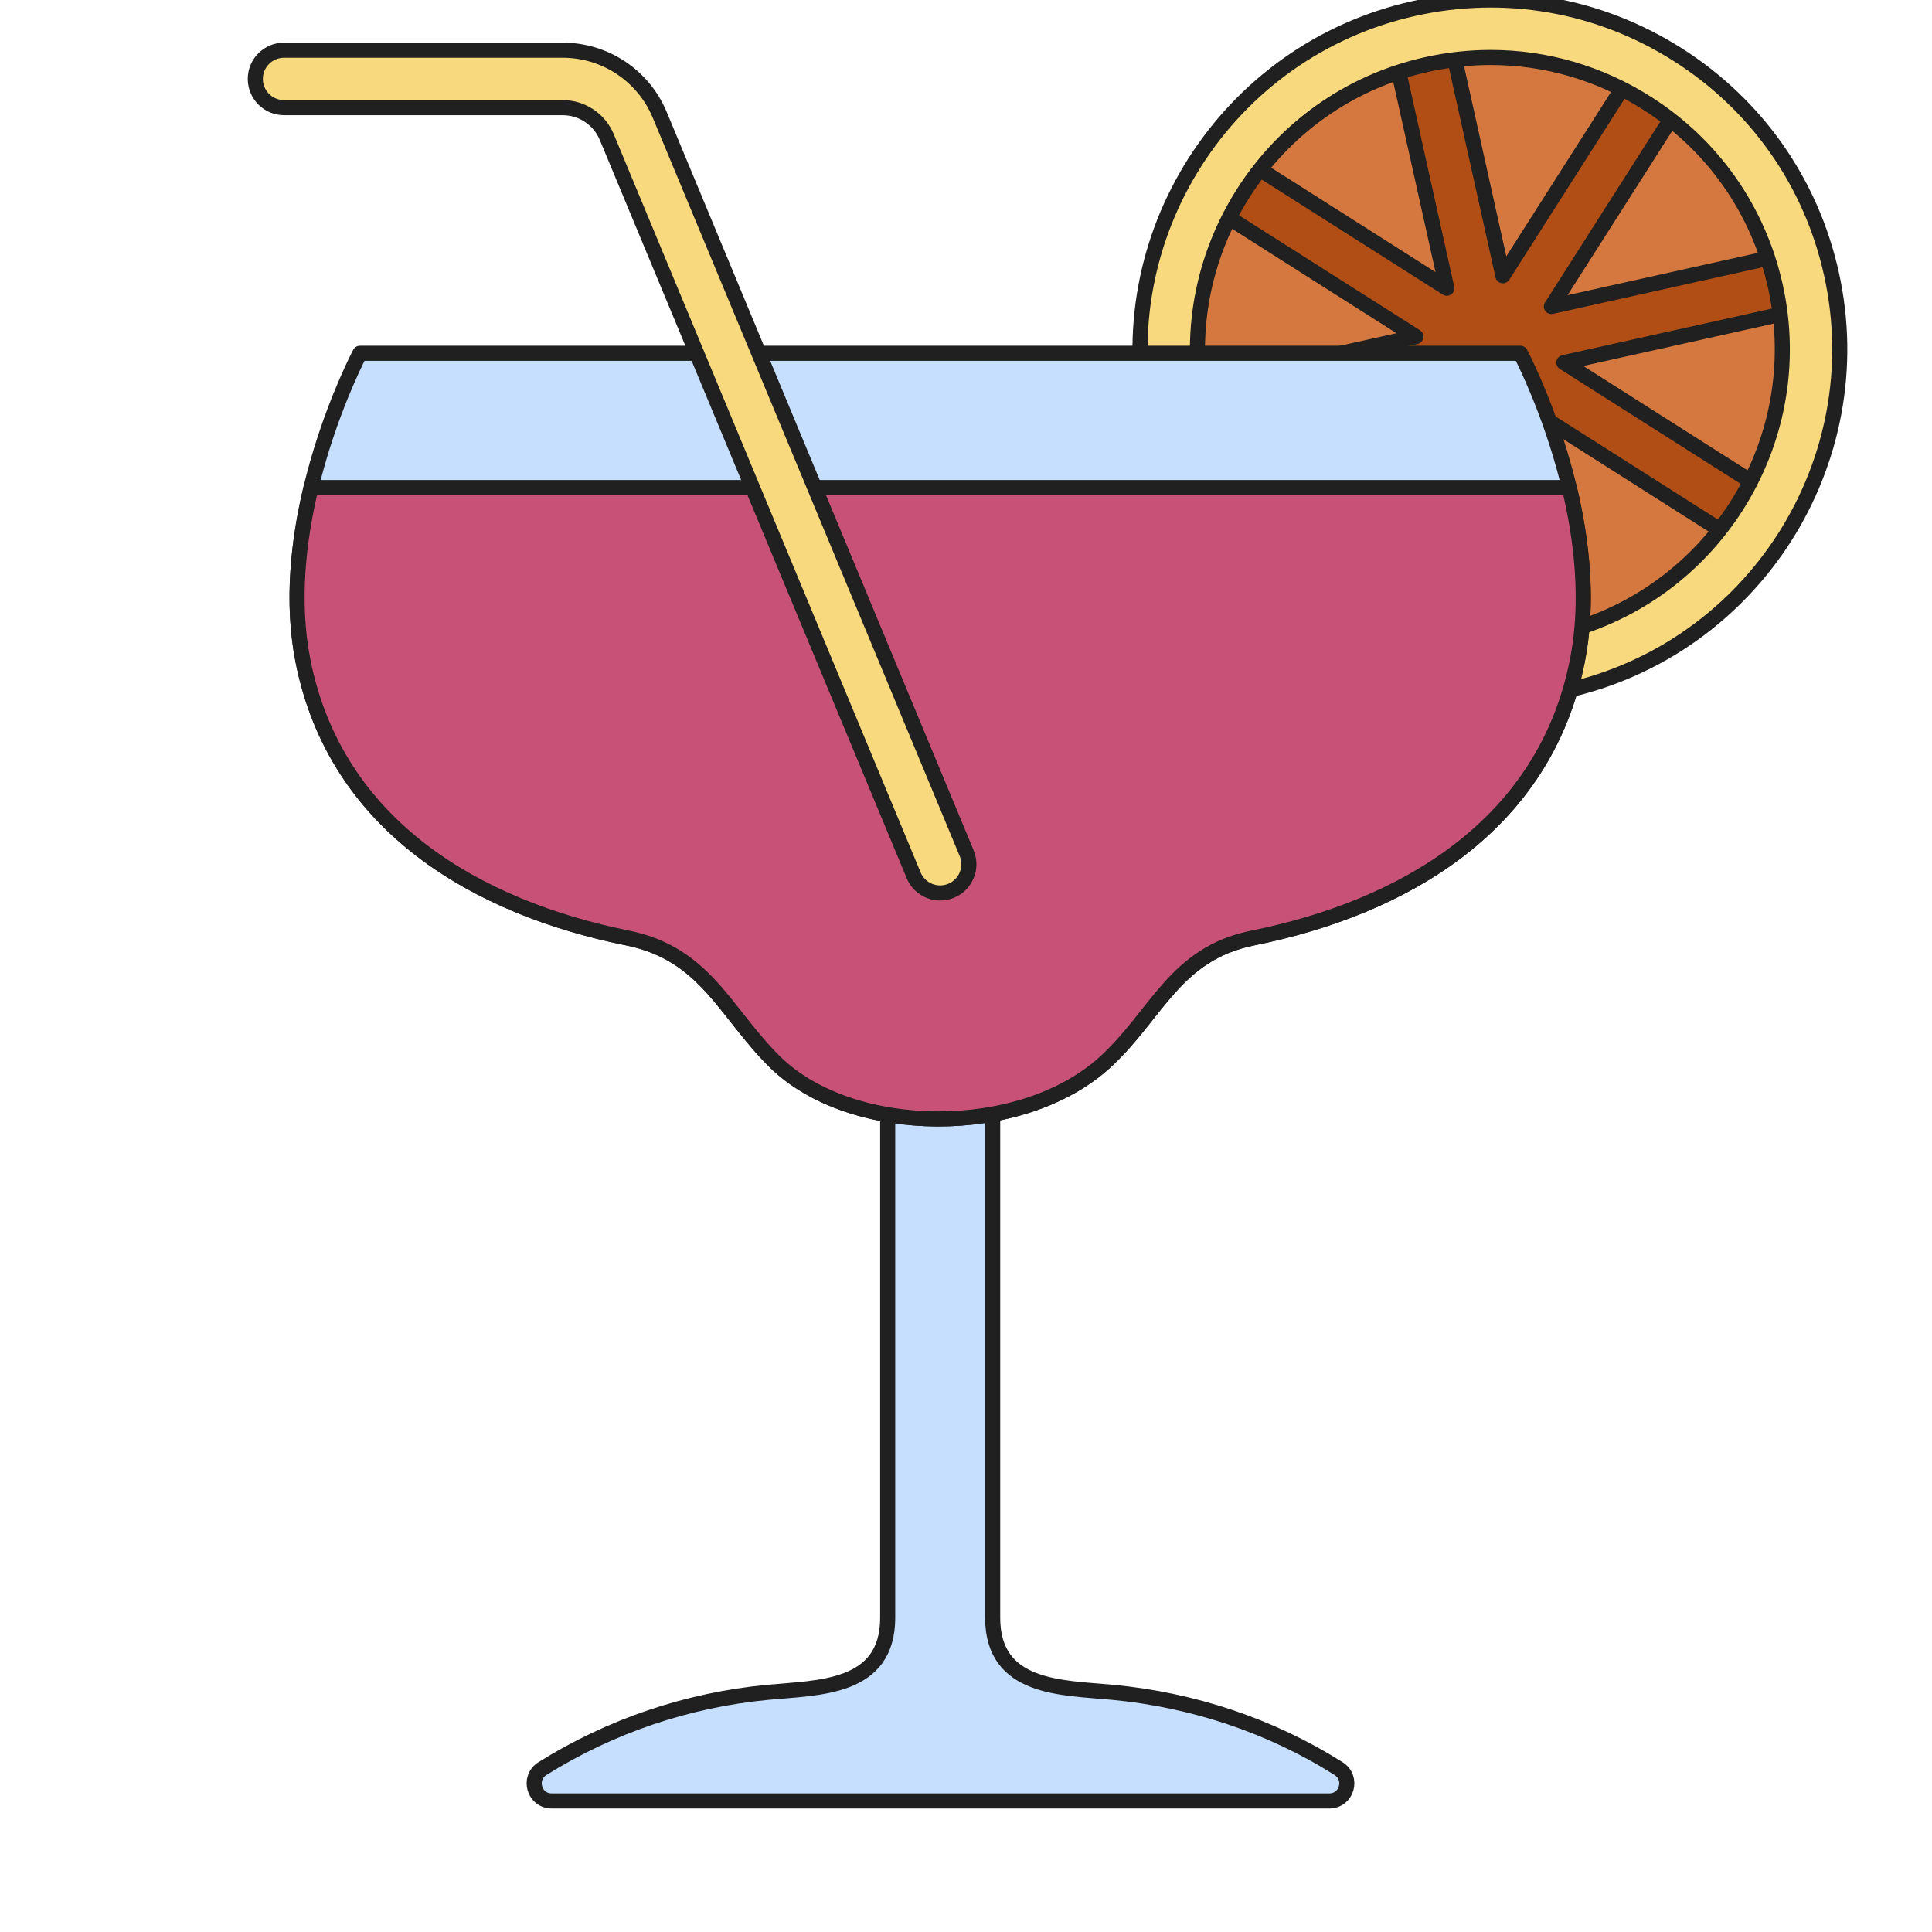<svg width="512" height="512" viewBox="0 0 512 512" fill="none" xmlns="http://www.w3.org/2000/svg">
<g clip-path="url(#clip0_3080_131)">
<path d="M418.63 174.401C463.803 161.334 489.843 114.171 476.793 69.06C463.744 23.949 416.545 -2.027 371.373 11.041C326.201 24.108 300.16 71.271 313.21 116.382C326.26 161.492 373.458 187.469 418.63 174.401Z" fill="#D5783F" stroke="#202020" stroke-width="4" stroke-linejoin="round"/>
<path d="M322.867 118.481C328.259 135.473 338.649 149.745 352.016 160.015L387.664 104.071L322.867 118.481Z" fill="#F8D97E"/>
<path d="M364.865 168.178C379.847 175.919 397.2 179.269 414.903 176.945L400.521 112.222L364.865 168.178Z" fill="#F8D97E"/>
<path d="M475.935 66.815L411.138 81.225L446.786 25.281C442.755 22.184 438.454 19.452 433.937 17.118L398.281 73.074L383.899 8.351C381.403 8.679 378.901 9.119 376.397 9.676C373.893 10.233 371.439 10.894 369.04 11.656L383.423 76.381L327.427 40.806C324.324 44.833 321.586 49.131 319.247 53.644L375.23 89.21L310.431 103.62C310.757 106.116 311.197 108.619 311.753 111.123C312.309 113.627 312.971 116.081 313.733 118.48L378.53 104.07L342.882 160.014C346.913 163.111 351.214 165.843 355.731 168.177L391.387 112.221L405.769 176.944C408.265 176.616 410.767 176.176 413.271 175.619C415.775 175.062 418.229 174.4 420.628 173.639L406.246 108.914L462.241 144.489C465.343 140.461 468.082 136.164 470.421 131.651L414.438 96.084L479.237 81.674C478.911 79.178 478.471 76.675 477.915 74.17C477.358 71.668 476.696 69.214 475.935 66.815Z" fill="#B04E15" stroke="#202020" stroke-width="4" stroke-linejoin="round"/>
<path d="M394.591 185.296C377.174 185.297 360.09 180.367 345.042 170.807C324.151 157.534 309.689 136.924 304.324 112.775C293.248 62.928 324.839 13.345 374.745 2.246C398.919 -3.129 423.737 1.218 444.626 14.489C465.517 27.762 479.979 48.372 485.344 72.521C496.42 122.368 464.829 171.951 414.923 183.05C408.164 184.553 401.351 185.296 394.591 185.296ZM395.048 15.228C389.395 15.228 383.702 15.849 378.049 17.106C336.335 26.382 309.928 67.818 319.183 109.473C323.667 129.649 335.748 146.868 353.205 157.958C370.664 169.051 391.41 172.685 411.619 168.19C453.333 158.913 479.74 117.478 470.485 75.823C466.001 55.647 453.92 38.428 436.463 27.338C423.887 19.348 409.604 15.228 395.048 15.228Z" fill="#F8D97E" stroke="#202020" stroke-width="4" stroke-linejoin="round"/>
<path d="M354.739 468.706C336.733 457.318 316.069 450.487 294.884 448.486C281.406 447.213 263.065 447.688 263.065 428.701V213.709H235.248V428.701C235.248 447.709 216.877 447.207 203.395 448.493C182.26 450.508 161.754 457.417 143.757 468.699C139.803 471.178 141.532 477.27 146.2 477.27H352.285C356.946 477.269 358.677 471.196 354.739 468.706Z" fill="#C6DFFF" stroke="#202020" stroke-width="4" stroke-linejoin="round"/>
<path d="M292.938 281.414C306.616 268.873 311.269 252.759 332.023 248.576C371.817 240.555 409.387 218.964 418.02 175.099C425.63 136.429 402.926 93.624 402.926 93.624H95.379C95.379 93.624 72.675 136.429 80.285 175.099C88.918 218.964 126.487 240.555 166.282 248.576C187.035 252.759 192.138 268.401 205.366 281.414C225.601 301.319 270.695 301.809 292.938 281.414Z" fill="#C6DFFF" stroke="#202020" stroke-width="4" stroke-linejoin="round"/>
<path d="M82.432 129.205C79.092 143.103 77.203 159.44 80.285 175.099C88.918 218.964 126.488 240.555 166.282 248.576C187.035 252.759 192.138 268.401 205.366 281.414C225.601 301.319 270.694 301.809 292.937 281.414C306.615 268.873 311.268 252.759 332.022 248.576C371.816 240.555 409.386 218.963 418.019 175.099C421.101 159.44 419.211 143.104 415.872 129.205H82.432Z" fill="#C85277" stroke="#202020" stroke-width="4" stroke-linejoin="round"/>
<path d="M256.18 226.112L174.863 30.497C170.521 20.051 160.406 13.302 149.093 13.302H75.272C71.068 13.302 67.661 16.71 67.661 20.913C67.661 25.116 71.069 28.524 75.272 28.524H149.094C154.236 28.524 158.834 31.592 160.808 36.34L242.125 231.955C243.342 234.882 246.173 236.647 249.156 236.647C250.13 236.647 251.12 236.459 252.075 236.062C255.955 234.449 257.794 229.994 256.18 226.112Z" fill="#F8D97E" stroke="#202020" stroke-width="4" stroke-linejoin="round"/>
</g>
<defs>
<clipPath id="clip0_3080_131">
<rect width="512" height="512" fill="white"/>
</clipPath>
</defs>
</svg>
